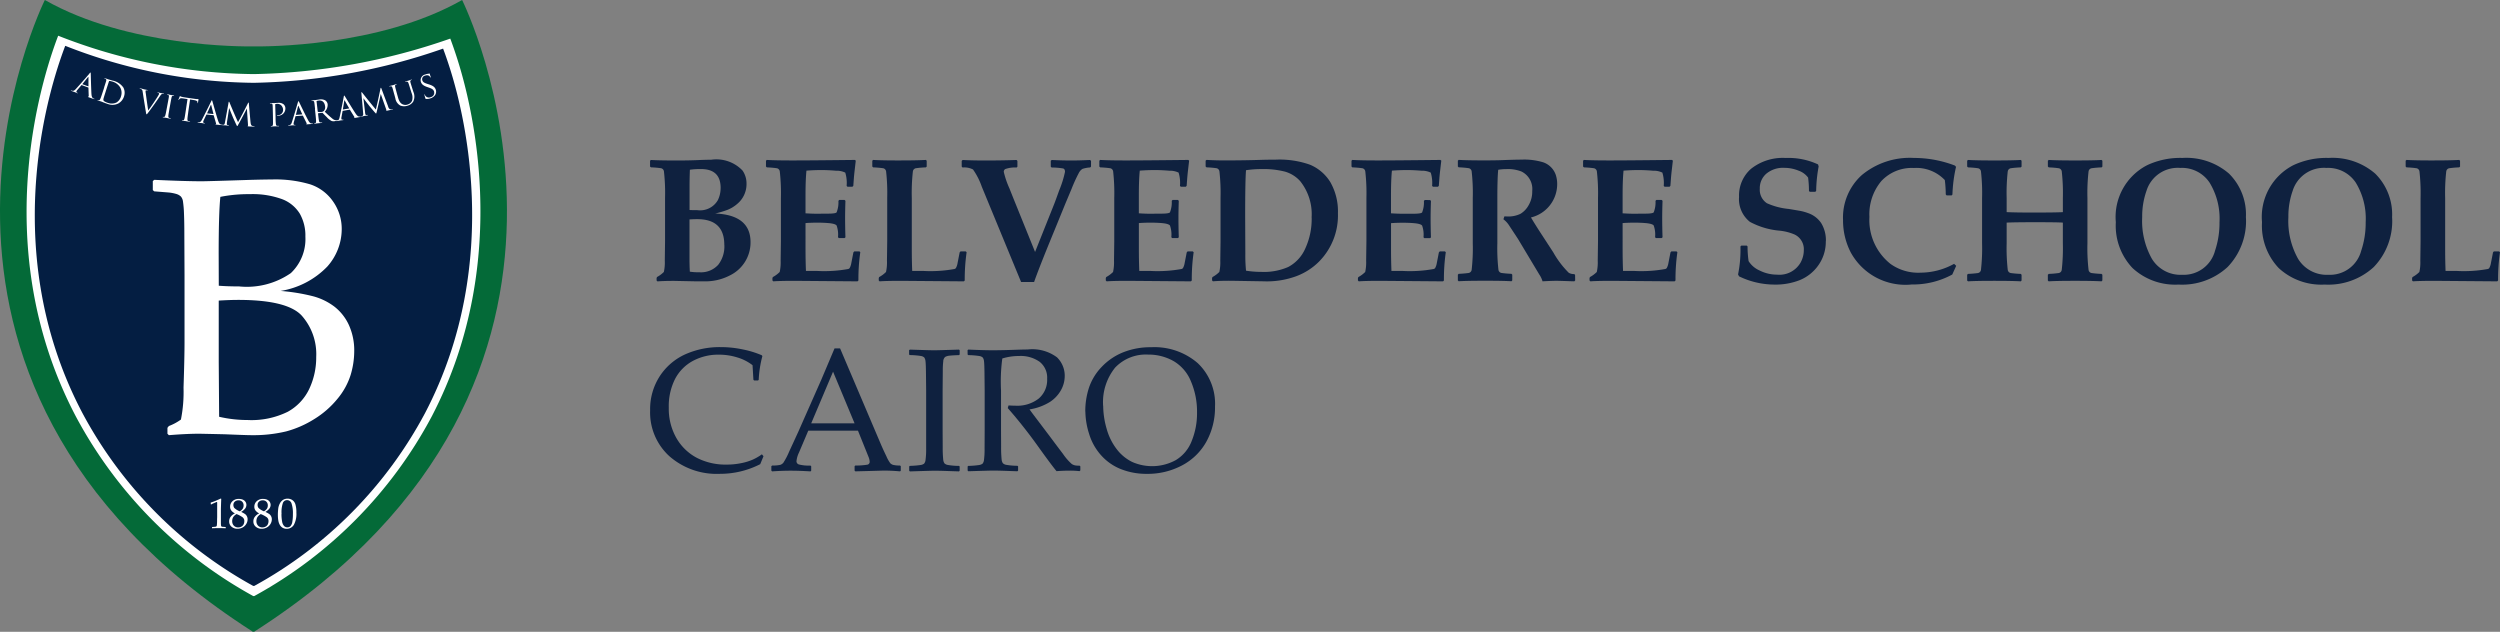 <svg id="Group_131" data-name="Group 131" xmlns="http://www.w3.org/2000/svg" width="148" height="37.403" viewBox="0 0 148 37.403">
  <rect x="0" y="0" width="148" height="37.403" fill="#808080" stroke="none"/>
  <g id="Group_130" data-name="Group 130">
    <path id="Path_107" data-name="Path 107" d="M76.46,0C71.545,2.8,64.718,2.755,64.129,2.747h-.041C63.5,2.755,56.673,2.8,51.758,0c0,0-11.171,22.376,12.314,37.4h.074C87.631,22.376,76.46,0,76.46,0" transform="translate(-49.103)" fill="#046a38"/>
    <path id="Path_108" data-name="Path 108" d="M78,5.3A37.168,37.168,0,0,1,66.4,7.4v0h-.066v0A32.278,32.278,0,0,1,54.79,5.128c-.639,1.677-4.428,12.131,1.051,22.549A26.2,26.2,0,0,0,66.336,38.3H66.4A26.069,26.069,0,0,0,76.9,27.677c4.93-9.446,2.2-19.023,1.525-21.151-.162-.511-.312-.931-.422-1.226" transform="translate(-51.346 -3.014)" fill="#fff"/>
    <path id="Path_109" data-name="Path 109" d="M78.271,6.745A35.818,35.818,0,0,1,67.093,8.77v0h-.064v0A31.121,31.121,0,0,1,55.9,6.58c-.615,1.616-4.267,11.691,1.013,21.732A25.25,25.25,0,0,0,67.027,38.554h.064A25.127,25.127,0,0,0,77.206,28.312c4.751-9.1,2.119-18.335,1.47-20.385-.156-.492-.3-.9-.407-1.181" transform="translate(-52.038 -3.868)" fill="#041e42"/>
    <path id="Path_110" data-name="Path 110" d="M71.132,26.474l-.085-.075v-.532l.085-.075q1.82.085,2.81.085.371,0,2.948-.085.83-.021,1.2-.021a7.261,7.261,0,0,1,2.278.289,2.661,2.661,0,0,1,1.352,1.016,2.815,2.815,0,0,1,.511,1.655,3.341,3.341,0,0,1-.851,2.192,4.935,4.935,0,0,1-2.767,1.447,11.439,11.439,0,0,1,1.9.309A3.64,3.64,0,0,1,81.8,33.3a2.919,2.919,0,0,1,.857,1.091,3.634,3.634,0,0,1,.314,1.554,4.886,4.886,0,0,1-.213,1.4,4.155,4.155,0,0,1-.783,1.416,5.431,5.431,0,0,1-1.378,1.2,6.088,6.088,0,0,1-1.655.724,8.391,8.391,0,0,1-2.1.223q-.255,0-1.533-.053-1.415-.032-1.532-.032-.724,0-1.778.085l-.085-.085v-.351l.085-.106a3.029,3.029,0,0,0,.713-.383,8.346,8.346,0,0,0,.154-1.884q.059-1.777.059-2.714V31.487l-.011-2.416q0-.788-.021-1.282a6.257,6.257,0,0,0-.059-.708.564.564,0,0,0-.124-.3.683.683,0,0,0-.239-.143,2.414,2.414,0,0,0-.527-.1Zm3.821,5.587q.532.041,1.2.041a4.573,4.573,0,0,0,3.065-.788,2.778,2.778,0,0,0,.862-2.16,2.626,2.626,0,0,0-.33-1.357,2.1,2.1,0,0,0-1.038-.857,5.071,5.071,0,0,0-1.921-.3,8.522,8.522,0,0,0-1.745.16q-.1.958-.1,3.342Zm.021,7.758a7.376,7.376,0,0,0,1.681.192,4.85,4.85,0,0,0,2.384-.49,3.01,3.01,0,0,0,1.272-1.357,4.365,4.365,0,0,0,.41-1.889,3.432,3.432,0,0,0-.866-2.453Q78.99,32.9,76.1,32.9q-.479,0-1.15.041v3.628Z" transform="translate(-62.001 -15.146)" fill="#fff"/>
    <path id="Path_111" data-name="Path 111" d="M79.389,71.948l-.022-.007-.012-.1.012-.012a3.106,3.106,0,0,0,.312-.115c.126-.053.216-.093.27-.121l.032.012q-.02.54-.02.649v.458q0,.169,0,.317a1.254,1.254,0,0,0,.011.176.083.083,0,0,0,.025.041.1.1,0,0,0,.05.019c.021,0,.085.007.191.013l.009.01v.055l-.009.01q-.27-.01-.381-.01c-.055,0-.192,0-.412.01l-.009-.01v-.055l.01-.01q.185-.014.211-.02a.079.079,0,0,0,.041-.022.126.126,0,0,0,.023-.059,2.3,2.3,0,0,0,.014-.255c0-.142.005-.214.005-.217v-.875c0-.021-.009-.031-.022-.031l-.014,0-.054.022-.124.054c-.051.022-.1.046-.144.07" transform="translate(-66.884 -42.079)" fill="#fff"/>
    <path id="Path_112" data-name="Path 112" d="M82.348,72.5a.614.614,0,0,1-.208-.165.37.37,0,0,1-.071-.229.435.435,0,0,1,.14-.324.52.52,0,0,1,.38-.135.606.606,0,0,1,.226.041.347.347,0,0,1,.161.127.332.332,0,0,1,.057.188.366.366,0,0,1-.067.206.745.745,0,0,1-.235.2v.011a1.685,1.685,0,0,1,.214.117.37.37,0,0,1,.114.13.392.392,0,0,1,.045.189.524.524,0,0,1-.085.282.553.553,0,0,1-.223.206.622.622,0,0,1-.286.07.527.527,0,0,1-.357-.121.4.4,0,0,1-.141-.322.427.427,0,0,1,.1-.281.66.66,0,0,1,.239-.183Zm.1.045a.55.55,0,0,0-.2.186.449.449,0,0,0-.056.225.379.379,0,0,0,.1.277.342.342,0,0,0,.254.1.379.379,0,0,0,.193-.049.312.312,0,0,0,.129-.135.412.412,0,0,0,.041-.187.275.275,0,0,0-.1-.227,1.661,1.661,0,0,0-.356-.19m.188-.163a.509.509,0,0,0,.179-.165.354.354,0,0,0,.047-.179.306.306,0,0,0-.082-.225.293.293,0,0,0-.218-.082.322.322,0,0,0-.217.073.255.255,0,0,0-.087.206.279.279,0,0,0,.056.173,1.035,1.035,0,0,0,.322.2" transform="translate(-68.446 -42.111)" fill="#fff"/>
    <path id="Path_113" data-name="Path 113" d="M85.826,72.5a.614.614,0,0,1-.208-.165.37.37,0,0,1-.071-.229.435.435,0,0,1,.14-.324.52.52,0,0,1,.38-.135.606.606,0,0,1,.226.041.347.347,0,0,1,.161.127.332.332,0,0,1,.057.188.366.366,0,0,1-.067.206.744.744,0,0,1-.235.2v.011a1.685,1.685,0,0,1,.214.117.37.37,0,0,1,.114.13.392.392,0,0,1,.045.189.524.524,0,0,1-.085.282.553.553,0,0,1-.223.206.622.622,0,0,1-.286.07.527.527,0,0,1-.357-.121.4.4,0,0,1-.141-.322.426.426,0,0,1,.1-.281.659.659,0,0,1,.239-.183Zm.1.045a.55.55,0,0,0-.2.186.449.449,0,0,0-.056.225.379.379,0,0,0,.1.277.342.342,0,0,0,.254.1.379.379,0,0,0,.192-.049.312.312,0,0,0,.129-.135.412.412,0,0,0,.041-.187.275.275,0,0,0-.1-.227,1.661,1.661,0,0,0-.356-.19m.188-.163a.509.509,0,0,0,.179-.165.354.354,0,0,0,.047-.179.306.306,0,0,0-.082-.225.293.293,0,0,0-.218-.082.322.322,0,0,0-.217.073.255.255,0,0,0-.087.206.279.279,0,0,0,.056.173,1.035,1.035,0,0,0,.322.2" transform="translate(-70.49 -42.111)" fill="#fff"/>
    <path id="Path_114" data-name="Path 114" d="M89,72.606a3.169,3.169,0,0,1,.022-.4.866.866,0,0,1,.1-.313.538.538,0,0,1,.19-.206.5.5,0,0,1,.26-.068.5.5,0,0,1,.289.085.474.474,0,0,1,.18.261,1.684,1.684,0,0,1,.055.48,1.364,1.364,0,0,1-.151.727.5.5,0,0,1-.656.175.461.461,0,0,1-.169-.168.747.747,0,0,1-.092-.259,1.836,1.836,0,0,1-.027-.319m.212-.071a2.426,2.426,0,0,0,.035.427.531.531,0,0,0,.117.277.263.263,0,0,0,.2.082.243.243,0,0,0,.183-.075.5.5,0,0,0,.108-.258,2.531,2.531,0,0,0,.034-.453,1.817,1.817,0,0,0-.08-.624.275.275,0,0,0-.265-.2.262.262,0,0,0-.244.157,1.69,1.69,0,0,0-.082.666" transform="translate(-72.55 -42.098)" fill="#fff"/>
    <path id="Path_115" data-name="Path 115" d="M60.379,10.475c.041-.049.052-.057.063-.053s.014.015.016.076.021.888.041,1.191c.012.177.055.223.09.247a.279.279,0,0,0,.07.036c.011,0,.018.008.015.016s-.021.008-.041,0-.162-.055-.289-.1c-.035-.014-.054-.021-.051-.032s.009-.008.017-.007.029-.011.028-.041c-.007-.162-.012-.324-.017-.486a.017.017,0,0,0-.012-.016q-.193-.069-.385-.141a.02.02,0,0,0-.023.007l-.223.263a.376.376,0,0,0-.07.106c-.013.034.019.064.05.076l.018.007c.013,0,.017.01.014.017s-.016.01-.033,0c-.044-.016-.12-.052-.14-.059s-.122-.041-.206-.074c-.024-.009-.033-.017-.029-.027s.011-.007.021,0l.054.017c.088.022.149-.029.215-.1q.412-.453.806-.916m-.068.757c.009,0,.011,0,.012-.009V10.7c0-.029-.008-.032-.026-.009q-.165.206-.33.407c-.007.007,0,.012,0,.014q.171.064.342.124" transform="translate(-55.085 -6.126)" fill="#fff"/>
    <path id="Path_116" data-name="Path 116" d="M63.5,11.752c.089-.272.105-.321.12-.378s.011-.093-.041-.124a.364.364,0,0,0-.058-.025c-.007,0-.013-.008-.011-.015s.013-.011.033,0c.079.026.188.068.2.071s.134.037.24.07a1.021,1.021,0,0,1,.653.414.656.656,0,0,1,.048.5.725.725,0,0,1-.34.442.769.769,0,0,1-.622.035c-.08-.025-.176-.061-.254-.091l-.15-.06-.075-.022-.108-.032c-.02-.007-.028-.013-.025-.024s.007-.01.018-.006a.271.271,0,0,0,.058.012c.041,0,.061-.031.085-.079.033-.07.078-.206.133-.376.034-.1.067-.206.1-.307m.09.237c-.06.185-.11.347-.118.38a.385.385,0,0,0-.023.14c.013.041.073.1.291.169a.656.656,0,0,0,.489-.033.619.619,0,0,0,.269-.379.655.655,0,0,0-.044-.495.792.792,0,0,0-.522-.376.485.485,0,0,0-.119-.023.033.033,0,0,0-.033.028c-.021.059-.078.237-.122.371-.023.072-.046.145-.07.216" transform="translate(-57.334 -6.584)" fill="#fff"/>
    <path id="Path_117" data-name="Path 117" d="M69.672,13.989c.165-.215.545-.789.611-.911a.29.29,0,0,0,.031-.065.045.045,0,0,0-.015-.046.225.225,0,0,0-.067-.022c-.011,0-.019-.006-.017-.015s.014-.012.041-.006c.072.015.154.038.176.041s.089.012.142.023c.02,0,.03.01.028.019s-.009.011-.024.008a.171.171,0,0,0-.091,0c-.027.012-.06.037-.135.149-.03.046-.165.243-.308.444-.169.238-.3.412-.359.491-.077.1-.091.124-.11.119s-.026-.033-.041-.127q-.1-.6-.192-1.2c-.015-.11-.037-.136-.1-.169a.291.291,0,0,0-.066-.024c-.011,0-.013-.009-.011-.016s.021-.008.05,0c.086.021.187.052.208.057s.1.019.168.035c.033.007.048.015.046.024s-.008.011-.021.008a.226.226,0,0,0-.07-.007.037.037,0,0,0-.032.031.7.7,0,0,0,.014.16q.065.5.141,1" transform="translate(-60.896 -7.452)" fill="#fff"/>
    <path id="Path_118" data-name="Path 118" d="M72.869,14.436c-.032.174-.058.317-.062.394,0,.054,0,.095.056.113.026.008.067.019.082.023s.014.007.013.013-.012.013-.033.009c-.1-.018-.223-.045-.232-.047s-.13-.019-.187-.03c-.021,0-.03-.009-.028-.02s.006-.01.017-.008a.306.306,0,0,0,.058,0c.041,0,.056-.038.074-.089.024-.074.051-.217.082-.39.02-.106.041-.212.06-.318.053-.282.063-.332.07-.391s0-.1-.041-.112a.214.214,0,0,0-.055-.018.012.012,0,0,1-.012-.014c0-.007.012-.013.032-.009.06.012.173.038.182.041s.124.017.178.027c.02,0,.028.008.026.019s-.009.009-.017.008l-.046,0c-.051,0-.071.028-.086.091s-.024.108-.075.39l-.058.318" transform="translate(-62.842 -7.962)" fill="#fff"/>
    <path id="Path_119" data-name="Path 119" d="M75.31,14.768c-.025.174-.046.318-.047.4,0,.054,0,.1.06.11.028.008.056.014.085.019.011,0,.014.007.014.013s-.012.013-.033.01c-.105-.014-.224-.037-.234-.039s-.131-.014-.188-.022c-.021,0-.03-.008-.028-.019s.005-.01.017-.009a.274.274,0,0,0,.058,0c.041,0,.055-.041.07-.092.021-.075.041-.218.068-.393l.115-.768L75,13.938c-.113-.016-.159-.011-.2.028a.349.349,0,0,0-.041.051c-.008.014-.014.016-.021.015s-.008-.007-.007-.018.066-.168.071-.182.017-.033.024-.031a.347.347,0,0,0,.077.035c.052.014.12.028.142.032q.341.053.683.1a.73.73,0,0,0,.131.008c.028,0,.045,0,.052,0s.008.012.006.023c-.007.055-.028.18-.031.2s-.008.023-.016.022-.012-.007-.011-.033v-.021c0-.055-.038-.1-.212-.129L75.419,14q-.056.385-.111.769" transform="translate(-64.167 -8.112)" fill="#fff"/>
    <path id="Path_120" data-name="Path 120" d="M78.271,14.47c.028-.058.036-.068.047-.067s.017.011.034.07.239.855.335,1.142c.055.169.108.2.148.216a.281.281,0,0,0,.076.017c.012,0,.019,0,.019.012s-.019.013-.041.012-.169-.013-.3-.028c-.036,0-.058-.007-.056-.018s.007-.011.014-.012.025-.018.016-.049q-.069-.232-.136-.465a.017.017,0,0,0-.016-.013c-.135-.012-.27-.026-.4-.041a.02.02,0,0,0-.02.012l-.149.311a.371.371,0,0,0-.041.12c0,.036.034.057.067.061h.019c.014,0,.019.005.018.013s-.013.014-.031.012c-.046,0-.128-.02-.149-.022s-.127-.009-.217-.02c-.025,0-.036-.008-.034-.019s.009-.01.018-.009l.056,0c.089,0,.136-.066.181-.153q.281-.542.547-1.089m.122.75c.009,0,.01,0,.009-.012q-.066-.255-.129-.511c-.007-.028-.016-.029-.028,0q-.106.239-.215.477c0,.009,0,.013,0,.013l.359.036" transform="translate(-65.774 -8.466)" fill="#fff"/>
    <path id="Path_121" data-name="Path 121" d="M82.69,15.839c.006.066.017.169.1.2a.432.432,0,0,0,.124.018c.009,0,.015,0,.015.009s-.017.016-.041.016c-.041,0-.25-.005-.322-.013-.044,0-.054-.011-.053-.02s0-.011.014-.012.012-.033.009-.066q-.034-.477-.065-.955h-.006q-.241.472-.5.939c-.044.079-.05.1-.068.094s-.022-.019-.056-.087c-.046-.092-.193-.418-.2-.437s-.2-.486-.216-.536H81.42q-.064.423-.131.845c0,.029-.006.062-.008.094a.059.059,0,0,0,.046.06A.359.359,0,0,0,81.4,16c.008,0,.015,0,.015.01s-.012.016-.035.014c-.071,0-.165-.016-.178-.017s-.11,0-.162-.006c-.019,0-.033-.006-.032-.019s.01-.008.02-.007a.274.274,0,0,0,.058,0c.064-.007.075-.078.087-.147q.111-.593.216-1.186c0-.02.011-.033.022-.032s.018.009.026.029q.244.594.51,1.184.307-.564.592-1.134c.007-.016.015-.029.028-.028s.018.015.021.05q.048.566.1,1.132" transform="translate(-67.855 -8.587)" fill="#fff"/>
    <path id="Path_122" data-name="Path 122" d="M88.037,15.3c-.007-.286-.008-.338-.013-.4s-.021-.092-.082-.1a.353.353,0,0,0-.063,0c-.007,0-.015,0-.015-.011s.009-.015.029-.015H88.1c.041,0,.147-.01.232-.013a.46.46,0,0,1,.347.09.318.318,0,0,1,.1.214.427.427,0,0,1-.4.456H88.3c-.009,0-.021,0-.021-.012s.011-.017.051-.018a.307.307,0,0,0,.313-.3v-.011a.388.388,0,0,0-.116-.278.322.322,0,0,0-.256-.082.215.215,0,0,0-.079.014c-.011,0-.014.017-.014.035q.011.377.021.755c0,.176.009.321.021.4.007.053.02.093.078.1.027,0,.069,0,.087,0s.015.005.016.011-.009.015-.03.016c-.106,0-.228,0-.237,0s-.127.009-.185.01c-.021,0-.031,0-.031-.014s0-.011.015-.011a.338.338,0,0,0,.057-.009c.038-.008.047-.049.054-.1.007-.077,0-.222,0-.4l-.007-.323" transform="translate(-71.885 -8.671)" fill="#fff"/>
    <path id="Path_123" data-name="Path 123" d="M91.062,14.609c.017-.062.024-.073.035-.074s.019.007.045.063.386.8.53,1.066c.082.156.142.18.183.187a.26.26,0,0,0,.078,0c.012,0,.019,0,.021.009s-.016.016-.037.019-.169.017-.3.025c-.037,0-.058,0-.059-.008s0-.012.012-.014.021-.022.007-.05q-.109-.217-.216-.435a.017.017,0,0,0-.018-.009l-.406.031a.02.02,0,0,0-.018.016c-.031.11-.062.221-.093.332a.382.382,0,0,0-.019.124c0,.037.044.051.076.049H90.9c.013,0,.019,0,.02.009s-.011.016-.028.016c-.046,0-.129,0-.15,0s-.127.013-.217.018c-.025,0-.037,0-.038-.013s.007-.012.017-.012l.056-.007c.088-.016.124-.088.151-.182q.183-.583.35-1.167m.251.717c.009,0,.009-.006.007-.014-.073-.16-.145-.32-.216-.48-.012-.027-.021-.026-.028,0q-.063.254-.129.507c0,.009,0,.013.007.012l.36-.027" transform="translate(-73.428 -8.544)" fill="#fff"/>
    <path id="Path_124" data-name="Path 124" d="M94.045,14.853c-.031-.285-.036-.336-.046-.395s-.028-.089-.09-.1a.4.4,0,0,0-.063,0c-.007,0-.015,0-.016-.009s.007-.016.028-.018c.082-.009.2-.016.208-.017l.216-.031a.583.583,0,0,1,.346.039.324.324,0,0,1,.16.231.558.558,0,0,1-.171.45q.216.217.453.412a.4.4,0,0,0,.252.1.517.517,0,0,0,.075-.006c.009,0,.018,0,.019.009s-.009.016-.044.021l-.136.02a.394.394,0,0,1-.21-.005.925.925,0,0,1-.293-.233c-.093-.089-.2-.2-.24-.244a.032.032,0,0,0-.026-.008l-.232.024c-.009,0-.012.007-.011.016s0,.029,0,.041c.02.175.036.319.054.4.012.052.028.091.086.092a.773.773,0,0,0,.087,0c.012,0,.016,0,.016.009s-.008.016-.029.018c-.106.013-.227.021-.237.022s-.124.019-.18.026c-.021,0-.031,0-.032-.012s0-.011.014-.012a.262.262,0,0,0,.056-.014c.038-.011.041-.052.045-.106,0-.078-.014-.222-.033-.4l-.035-.322m.167.142a.022.022,0,0,0,.016.02.523.523,0,0,0,.2.007.25.25,0,0,0,.136-.052.33.33,0,0,0,.079-.3c-.03-.228-.169-.348-.365-.325a.55.55,0,0,0-.124.026.021.021,0,0,0-.012.023q.034.3.068.6" transform="translate(-75.392 -8.391)" fill="#fff"/>
    <path id="Path_125" data-name="Path 125" d="M97.828,13.8c.012-.063.017-.076.028-.077s.02.006.052.058.459.76.629,1.012c.1.148.159.165.2.169a.263.263,0,0,0,.078,0c.012,0,.019,0,.021.007s-.014.018-.035.022-.168.033-.3.053c-.037,0-.058.009-.06,0s0-.012.011-.015.019-.024,0-.051q-.129-.206-.256-.412a.016.016,0,0,0-.019-.008l-.4.069a.019.019,0,0,0-.016.017c-.021.113-.041.226-.063.34a.369.369,0,0,0-.007.126c.006.036.048.046.082.041l.019,0c.013,0,.019,0,.021.008s-.009.016-.026.019c-.046.007-.129.015-.15.018s-.124.025-.216.038c-.025,0-.037,0-.039-.009s.006-.012.016-.013.041-.008.055-.012c.086-.024.114-.1.134-.2q.13-.6.242-1.2m.317.69c.009,0,.008-.007.005-.014q-.132-.228-.261-.458c-.014-.026-.023-.024-.028,0l-.082.517c0,.009,0,.012.008.012l.358-.061" transform="translate(-77.48 -8.065)" fill="#fff"/>
    <path id="Path_126" data-name="Path 126" d="M102.554,13.717c.023.062.062.159.15.162a.451.451,0,0,0,.127-.016c.009,0,.016,0,.017,0s-.013.021-.035.026c-.041.011-.247.062-.317.074-.045.007-.055,0-.057,0s0-.012.01-.016,0-.035-.009-.066q-.16-.451-.317-.9h-.005q-.11.519-.235,1.038c-.022.088-.024.106-.041.109s-.027-.013-.077-.069c-.069-.076-.3-.351-.312-.367s-.324-.415-.353-.46h-.007q.05.425.1.85c0,.029.011.061.017.092a.059.059,0,0,0,.061.045.369.369,0,0,0,.074-.006c.008,0,.016,0,.017.006s-.008.019-.031.023c-.071.015-.163.028-.178.031s-.108.028-.159.038c-.019,0-.033,0-.036-.01s.008-.011.017-.013a.293.293,0,0,0,.056-.017c.061-.023.052-.095.046-.165q-.049-.6-.106-1.2c0-.02,0-.034.014-.036s.019,0,.033.021q.4.508.812,1.005.149-.626.275-1.252c0-.018.007-.032.02-.035s.021.01.033.041q.2.533.4,1.064" transform="translate(-79.579 -7.41)" fill="#fff"/>
    <path id="Path_127" data-name="Path 127" d="M105.292,12.281c-.075-.277-.089-.326-.108-.382s-.041-.082-.1-.08a.4.4,0,0,0-.063.011c-.007,0-.015,0-.017-.007s0-.017.025-.022c.082-.022.192-.047.206-.052s.124-.041.176-.055c.02-.005.03,0,.033.006s0,.012-.012.014a.332.332,0,0,0-.043.018c-.047.021-.052.056-.038.12s.026.107.1.383l.069.247c.071.255.161.348.262.4a.394.394,0,0,0,.311.015.415.415,0,0,0,.255-.215.681.681,0,0,0-.025-.463L106.254,12c-.085-.274-.1-.323-.121-.378s-.045-.082-.108-.076a.361.361,0,0,0-.063.013c-.007,0-.015,0-.017-.006s0-.017.024-.023c.082-.025.18-.05.191-.054s.095-.035.148-.052c.019-.007.029-.006.033,0s0,.013-.011.015a.312.312,0,0,0-.041.019c-.045.026-.05.059-.035.121s.029.106.115.38c.019.063.041.124.059.188a.684.684,0,0,1-.007.577.588.588,0,0,1-.347.247.612.612,0,0,1-.422-.014.582.582,0,0,1-.289-.42l-.07-.259" transform="translate(-81.957 -6.711)" fill="#fff"/>
    <path id="Path_128" data-name="Path 128" d="M109.822,12.069c-.03,0-.034-.01-.05-.057-.029-.087-.045-.159-.052-.188s0-.03.005-.033.015,0,.019.015a.339.339,0,0,0,.027.063.263.263,0,0,0,.334.082.253.253,0,0,0,.188-.305.153.153,0,0,0,0-.019c-.041-.12-.12-.169-.319-.238l-.1-.035c-.244-.085-.323-.179-.363-.3a.345.345,0,0,1,.227-.431l.035-.009a.763.763,0,0,1,.171-.041.292.292,0,0,0,.065-.014c.014,0,.019,0,.022.006s.016.068.059.186c.01.028.011.041,0,.044s-.016,0-.022-.017A.314.314,0,0,0,110,10.7c-.017-.015-.091-.07-.254-.013a.213.213,0,0,0-.155.258l.006.019c.034.1.1.146.32.216l.064.02c.27.086.36.174.41.312a.371.371,0,0,1-.054.343.534.534,0,0,1-.255.171.623.623,0,0,1-.265.038" transform="translate(-84.594 -6.206)" fill="#fff"/>
  </g>
  <path id="Path_129" data-name="Path 129" d="M5.949,107.576a2.171,2.171,0,0,1-1.232,1.972,3.148,3.148,0,0,1-1.567.345c-.2,0-.37,0-.5,0l-1.212-.025q-.65,0-1,.03l-.051-.051V109.7l.025-.061a1.75,1.75,0,0,0,.405-.3,2.6,2.6,0,0,0,.056-.674l.015-1.136v-2.572a11.3,11.3,0,0,0-.066-1.573.222.222,0,0,0-.172-.187,5.656,5.656,0,0,0-.594-.051L0,103.1v-.345l.051-.046q.452.031,1.552.031.7,0,1.263-.025.446-.02.756-.02a2.135,2.135,0,0,1,1.856.644,1.346,1.346,0,0,1,.233.781,1.52,1.52,0,0,1-.562,1.2,1.971,1.971,0,0,1-.558.339,5.7,5.7,0,0,1-.731.219q2.09.092,2.089,1.7m-1.77-3.211q0-1.121-1.167-1.12a4.432,4.432,0,0,0-.654.04q-.02.533-.02.984v1.4c.078.006.233.01.466.01a1.21,1.21,0,0,0,1.207-.588,1.628,1.628,0,0,0,.167-.726m.218,3.368q0-1.522-1.6-1.522-.2,0-.461.016v2.348c0,.254.007.5.02.745a3.59,3.59,0,0,0,.583.036,1.372,1.372,0,0,0,1.1-.447,1.766,1.766,0,0,0,.36-1.177" transform="translate(38.483 -93.239)" fill="#0f213f"/>
  <path id="Path_130" data-name="Path 130" d="M16.383,108.178a11.323,11.323,0,0,0-.111,1.674l-.051.051-3.688-.03q-.923,0-1.3.03l-.051-.051v-.142l.025-.061a1.778,1.778,0,0,0,.405-.3,2.689,2.689,0,0,0,.056-.675l.016-1.136v-2.572a11.357,11.357,0,0,0-.067-1.572.22.22,0,0,0-.172-.187,5.447,5.447,0,0,0-.594-.051l-.051-.05v-.345l.051-.046q.512.031,1.582.03.954,0,3.627-.03l.056.041-.065.563c-.021.179-.036.331-.046.456l-.035.472-.051.055h-.294l-.05-.05a2.078,2.078,0,0,0-.081-.786,1.168,1.168,0,0,0-.546-.112c-.326-.027-.613-.04-.859-.04q-.441,0-.893.035-.055.533-.055,1.476v1.05c.268.017.484.025.649.025l.664-.005q.467,0,.527-.076a1.6,1.6,0,0,0,.107-.684l.051-.051h.314l.051.051q-.02.568-.02,1.04,0,.512.02,1.12l-.051.046h-.339l-.051-.05a1.613,1.613,0,0,0-.081-.693q-.081-.11-.492-.145c-.207-.017-.426-.025-.659-.025s-.477.009-.69.025V108q0,.664.025,1.288h.69a7.869,7.869,0,0,0,1.816-.117.165.165,0,0,0,.081-.055.914.914,0,0,0,.1-.3l.122-.629.051-.056h.309Z" transform="translate(34.546 -93.247)" fill="#0f213f"/>
  <path id="Path_131" data-name="Path 131" d="M26.289,108.178a11.318,11.318,0,0,0-.112,1.674l-.051.051-3.688-.03q-.923,0-1.3.03l-.051-.051v-.142l.025-.061a1.778,1.778,0,0,0,.405-.3,2.643,2.643,0,0,0,.056-.675l.015-1.136v-2.572a11.394,11.394,0,0,0-.066-1.572.221.221,0,0,0-.172-.187,5.467,5.467,0,0,0-.594-.051l-.051-.05v-.345l.051-.046q.522.031,1.531.03,1.045,0,1.587-.03l.051.046v.349l-.051.046a5.426,5.426,0,0,0-.593.051.22.22,0,0,0-.173.187,11.431,11.431,0,0,0-.065,1.572V108c0,.443.008.872.025,1.288h.689a7.865,7.865,0,0,0,1.816-.117.162.162,0,0,0,.081-.055.9.9,0,0,0,.1-.3l.123-.629.05-.056h.309Z" transform="translate(30.935 -93.247)" fill="#0f213f"/>
  <path id="Path_132" data-name="Path 132" d="M36.687,103.111l-.051.05a1.719,1.719,0,0,0-.454.084.6.6,0,0,0-.211.231,9.086,9.086,0,0,0-.436.954l-.36.857L34.5,106.94q-.878,2.13-1.182,3h-.771l-2.328-5.645a4.061,4.061,0,0,0-.517-1.014,1.1,1.1,0,0,0-.619-.117l-.051-.055v-.335l.056-.056q.533.03,1.344.03,1.015,0,1.847-.03l.051.056v.34l-.046.05a1.722,1.722,0,0,0-.674.092.181.181,0,0,0-.086.172,5.2,5.2,0,0,0,.33.964l.239.6,1.282,3.17,1.127-2.825q.066-.162.3-.817a6.063,6.063,0,0,0,.345-1.1c0-.111-.037-.179-.112-.2a4,4,0,0,0-.679-.056l-.051-.05v-.345l.056-.051q.573.03,1.192.03.441,0,1.08-.03l.056.056Z" transform="translate(27.901 -93.247)" fill="#0f213f"/>
  <path id="Path_133" data-name="Path 133" d="M47.44,108.178a11.316,11.316,0,0,0-.112,1.674l-.051.051-3.688-.03q-.923,0-1.3.03l-.051-.051v-.142l.025-.061a1.778,1.778,0,0,0,.405-.3,2.69,2.69,0,0,0,.056-.675l.015-1.136v-2.572a11.4,11.4,0,0,0-.066-1.572.221.221,0,0,0-.172-.187,5.467,5.467,0,0,0-.594-.051l-.051-.05v-.345l.051-.046q.512.031,1.582.03.953,0,3.627-.03l.056.041-.066.563q-.03.269-.046.456l-.035.472-.051.055H46.68l-.051-.05a2.064,2.064,0,0,0-.081-.786,1.167,1.167,0,0,0-.545-.112c-.326-.027-.613-.04-.86-.04q-.441,0-.893.035-.055.533-.055,1.476v1.05q.4.026.649.025l.665-.005q.466,0,.527-.076a1.609,1.609,0,0,0,.106-.684l.051-.051h.315l.051.051q-.02.568-.02,1.04,0,.512.02,1.12l-.051.046h-.34l-.05-.05a1.613,1.613,0,0,0-.081-.693c-.054-.073-.219-.121-.492-.145-.207-.017-.426-.025-.66-.025s-.477.009-.689.025V108c0,.443.008.872.025,1.288h.689a7.865,7.865,0,0,0,1.816-.117.162.162,0,0,0,.081-.055.9.9,0,0,0,.1-.3l.123-.629.05-.056h.309Z" transform="translate(23.225 -93.247)" fill="#0f213f"/>
  <path id="Path_134" data-name="Path 134" d="M59.592,105.876a3.883,3.883,0,0,1-1.121,2.851,3.761,3.761,0,0,1-1.329.857,5.034,5.034,0,0,1-1.953.309l-1.79-.03q-.731-.01-1.207.03l-.051-.051V109.7l.025-.061a1.75,1.75,0,0,0,.405-.3,2.635,2.635,0,0,0,.056-.674l.015-1.136v-2.572a11.406,11.406,0,0,0-.066-1.573.222.222,0,0,0-.172-.187,5.657,5.657,0,0,0-.594-.051l-.051-.05v-.345l.051-.046q.538.031,1.024.031,1.182,0,2.131-.031.471-.015.948-.015a5.371,5.371,0,0,1,2.024.3,2.578,2.578,0,0,1,1.207,1.035,3.482,3.482,0,0,1,.447,1.852m-1.558.243a3.124,3.124,0,0,0-.679-2.16,1.915,1.915,0,0,0-.888-.558,5.136,5.136,0,0,0-1.415-.153,5.979,5.979,0,0,0-.9.066q-.051.568-.051,2.749l.01,2.216a8.863,8.863,0,0,0,.041.984,5.829,5.829,0,0,0,.913.071,3.581,3.581,0,0,0,1.592-.294,2.261,2.261,0,0,0,1-1.085,4.183,4.183,0,0,0,.381-1.836" transform="translate(19.614 -93.239)" fill="#0f213f"/>
  <path id="Path_135" data-name="Path 135" d="M70.93,108.178a11.324,11.324,0,0,0-.111,1.674l-.051.051-3.688-.03q-.923,0-1.3.03l-.051-.051v-.142l.025-.061a1.778,1.778,0,0,0,.405-.3,2.689,2.689,0,0,0,.056-.675l.016-1.136v-2.572a11.357,11.357,0,0,0-.067-1.572.22.22,0,0,0-.172-.187,5.447,5.447,0,0,0-.593-.051l-.051-.05v-.345l.051-.046q.512.031,1.582.03.954,0,3.627-.03l.056.041-.065.563c-.021.179-.036.331-.046.456l-.035.472-.051.055H70.17l-.05-.05a2.079,2.079,0,0,0-.081-.786,1.168,1.168,0,0,0-.546-.112c-.326-.027-.613-.04-.859-.04q-.441,0-.893.035-.055.533-.055,1.476v1.05c.268.017.484.025.649.025L69,105.9q.467,0,.527-.076a1.6,1.6,0,0,0,.107-.684l.051-.051H70l.051.051q-.02.568-.02,1.04,0,.512.02,1.12l-.051.046h-.339l-.051-.05a1.613,1.613,0,0,0-.081-.693q-.081-.11-.492-.145c-.207-.017-.426-.025-.659-.025s-.477.009-.69.025V108q0,.664.025,1.288h.69a7.869,7.869,0,0,0,1.815-.117.165.165,0,0,0,.081-.055.914.914,0,0,0,.1-.3l.122-.629.051-.056h.309Z" transform="translate(14.661 -93.247)" fill="#0f213f"/>
  <path id="Path_136" data-name="Path 136" d="M82.2,109.842l-.05.051-.193-.005c-.463-.017-.752-.025-.867-.025-.173,0-.446.01-.822.03a1.422,1.422,0,0,0-.193-.406l-1.258-2.1-.564-.857a1.413,1.413,0,0,0-.3-.309l.056-.172c.077,0,.135.005.173.005a1.624,1.624,0,0,0,.781-.158,1.338,1.338,0,0,0,.477-.5,1.585,1.585,0,0,0,.218-.847,1.153,1.153,0,0,0-.639-1.157,2.173,2.173,0,0,0-.888-.142,2.872,2.872,0,0,0-.487.04q-.051.5-.051,1.694v2.653a11.448,11.448,0,0,0,.065,1.573.222.222,0,0,0,.173.187,5.631,5.631,0,0,0,.594.051l.051.051v.339l-.046.051q-.506-.031-1.562-.03-1.09,0-1.562.03l-.051-.046V109.5l.051-.051a5.651,5.651,0,0,0,.594-.051.221.221,0,0,0,.172-.187,11.3,11.3,0,0,0,.066-1.573v-2.683a11.29,11.29,0,0,0-.066-1.572.222.222,0,0,0-.172-.187,5.459,5.459,0,0,0-.594-.051l-.051-.05v-.345l.051-.046q.5.031,1.562.03.62,0,1-.015.766-.03,1.147-.03a3.876,3.876,0,0,1,1.288.157,1.2,1.2,0,0,1,.74.721,1.7,1.7,0,0,1,.092.588,2.029,2.029,0,0,1-1.552,1.958q.253.425.537.862l.782,1.2a5.51,5.51,0,0,0,.918,1.212.589.589,0,0,0,.325.076l.05.051Z" transform="translate(11.05 -93.239)" fill="#0f213f"/>
  <path id="Path_137" data-name="Path 137" d="M92.505,108.178a11.324,11.324,0,0,0-.111,1.674l-.051.051-3.688-.03q-.923,0-1.3.03l-.051-.051v-.142l.025-.061a1.778,1.778,0,0,0,.405-.3,2.69,2.69,0,0,0,.056-.675l.016-1.136v-2.572a11.358,11.358,0,0,0-.067-1.572.22.22,0,0,0-.172-.187,5.448,5.448,0,0,0-.594-.051l-.051-.05v-.345l.051-.046q.512.031,1.582.03.954,0,3.627-.03l.056.041-.065.563c-.021.179-.036.331-.046.456l-.035.472-.051.055h-.294l-.05-.05a2.078,2.078,0,0,0-.081-.786,1.168,1.168,0,0,0-.546-.112c-.326-.027-.613-.04-.859-.04q-.441,0-.893.035-.055.533-.055,1.476v1.05c.268.017.484.025.649.025l.664-.005q.467,0,.527-.076a1.6,1.6,0,0,0,.107-.684l.051-.051h.314l.051.051q-.02.568-.02,1.04,0,.512.02,1.12l-.051.046h-.339l-.051-.05a1.613,1.613,0,0,0-.081-.693q-.081-.11-.492-.145c-.207-.017-.426-.025-.659-.025s-.477.009-.69.025V108q0,.664.025,1.288h.69a7.869,7.869,0,0,0,1.816-.117.165.165,0,0,0,.081-.055.914.914,0,0,0,.1-.3l.122-.629.051-.056h.309Z" transform="translate(6.796 -93.247)" fill="#0f213f"/>
  <path id="Path_138" data-name="Path 138" d="M106.554,107.461a2.4,2.4,0,0,1-.477,1.475,2.486,2.486,0,0,1-1.09.838,3.9,3.9,0,0,1-1.476.254,4.821,4.821,0,0,1-2.09-.487l-.061-.111a7.381,7.381,0,0,0,.142-1.659l.051-.05h.325l.045.05v.117a6.075,6.075,0,0,0,.061.751,1.458,1.458,0,0,0,.655.557,2.278,2.278,0,0,0,1.024.244,1.447,1.447,0,0,0,1.39-.7,1.528,1.528,0,0,0,.2-.746.964.964,0,0,0-.542-.928,3.057,3.057,0,0,0-.868-.227,4.537,4.537,0,0,1-1.78-.523,1.715,1.715,0,0,1-.644-1.476,2.1,2.1,0,0,1,.7-1.658,3.019,3.019,0,0,1,2.059-.649,4.156,4.156,0,0,1,1.917.381l.036.121a8.739,8.739,0,0,0-.147,1.451l-.056.051h-.32l-.05-.051a6.308,6.308,0,0,0-.051-.791,1.193,1.193,0,0,0-.548-.405,2.241,2.241,0,0,0-.867-.173,1.538,1.538,0,0,0-1.075.36,1.136,1.136,0,0,0-.37.877.949.949,0,0,0,.421.858,4.085,4.085,0,0,0,1.294.339c.071.011.269.044.594.1a2.908,2.908,0,0,1,.553.147,1.532,1.532,0,0,1,.771.588,1.938,1.938,0,0,1,.279,1.075" transform="translate(1.533 -93.181)" fill="#0f213f"/>
  <path id="Path_139" data-name="Path 139" d="M117.839,108.917l-.233.517a4.882,4.882,0,0,1-2.394.588,3.688,3.688,0,0,1-3.621-1.907,4.133,4.133,0,0,1-.451-1.912,3.382,3.382,0,0,1,1.105-2.652,4.445,4.445,0,0,1,3.09-1.02,6.776,6.776,0,0,1,2.429.452l.065.076a8.508,8.508,0,0,0-.213,1.638l-.045.051h-.3l-.05-.055a7.046,7.046,0,0,0-.056-.852,2.319,2.319,0,0,0-1.831-.715,2.462,2.462,0,0,0-1.932.78,3.059,3.059,0,0,0-.7,2.12,3.308,3.308,0,0,0,1.248,2.779,2.82,2.82,0,0,0,1.781.518,4.133,4.133,0,0,0,1.983-.523Z" transform="translate(-2.032 -93.181)" fill="#0f213f"/>
  <path id="Path_140" data-name="Path 140" d="M130.708,109.851l-.051.051q-.5-.03-1.563-.03-1.086,0-1.562.03l-.051-.046v-.344l.056-.051a5.584,5.584,0,0,0,.593-.051.221.221,0,0,0,.173-.187,11.4,11.4,0,0,0,.066-1.573v-1.223q-.258-.025-1.644-.025-1.277,0-1.683.025v1.223a11.44,11.44,0,0,0,.065,1.573.222.222,0,0,0,.173.187,5.628,5.628,0,0,0,.594.051l.051.051v.339l-.046.051q-.506-.03-1.562-.03-1.09,0-1.562.03l-.051-.046v-.344l.051-.051a5.648,5.648,0,0,0,.594-.051.221.221,0,0,0,.172-.187,11.3,11.3,0,0,0,.066-1.573v-2.683a11.3,11.3,0,0,0-.066-1.572.222.222,0,0,0-.172-.187,5.462,5.462,0,0,0-.594-.051l-.051-.05v-.345l.051-.046q.487.03,1.562.03,1.1,0,1.562-.03l.046.046v.35l-.051.045a5.443,5.443,0,0,0-.594.051.222.222,0,0,0-.173.187,11.435,11.435,0,0,0-.065,1.572v.838c.358.016.852.025,1.481.025q1.482,0,1.847-.025v-.838a11.4,11.4,0,0,0-.066-1.572.222.222,0,0,0-.173-.187,5.4,5.4,0,0,0-.593-.051l-.056-.05v-.345l.051-.046q.492.03,1.562.03,1.106,0,1.563-.03l.051.046v.35l-.046.045a5.3,5.3,0,0,0-.6.051.22.22,0,0,0-.172.187,11.367,11.367,0,0,0-.067,1.572v2.683a11.372,11.372,0,0,0,.067,1.573.219.219,0,0,0,.172.187,5.605,5.605,0,0,0,.594.051l.051.051Z" transform="translate(-6.248 -93.247)" fill="#0f213f"/>
  <path id="Path_141" data-name="Path 141" d="M144.26,106.056a3.913,3.913,0,0,1-1.09,2.936,3.967,3.967,0,0,1-2.9,1.035,3.711,3.711,0,0,1-2.724-.977,3.644,3.644,0,0,1-.989-2.716,3.444,3.444,0,0,1,1.861-3.377,4.608,4.608,0,0,1,2.085-.426,3.855,3.855,0,0,1,2.754.928,3.4,3.4,0,0,1,1,2.6m-1.562.264a4.081,4.081,0,0,0-.591-2.336,1.964,1.964,0,0,0-1.732-.865,1.936,1.936,0,0,0-2,1.355,4.53,4.53,0,0,0-.254,1.557,4.58,4.58,0,0,0,.578,2.475,1.983,1.983,0,0,0,1.791.939,1.911,1.911,0,0,0,1.943-1.425,5.15,5.15,0,0,0,.264-1.7" transform="translate(-11.3 -93.181)" fill="#0f213f"/>
  <path id="Path_142" data-name="Path 142" d="M157.877,106.056a3.913,3.913,0,0,1-1.09,2.936,3.967,3.967,0,0,1-2.9,1.035,3.711,3.711,0,0,1-2.724-.977,3.644,3.644,0,0,1-.989-2.716,3.444,3.444,0,0,1,1.861-3.377,4.608,4.608,0,0,1,2.085-.426,3.855,3.855,0,0,1,2.754.928,3.4,3.4,0,0,1,1,2.6m-1.562.264a4.08,4.08,0,0,0-.591-2.336,1.964,1.964,0,0,0-1.732-.865,1.936,1.936,0,0,0-2,1.355,4.53,4.53,0,0,0-.254,1.557,4.579,4.579,0,0,0,.578,2.475,1.983,1.983,0,0,0,1.791.939,1.911,1.911,0,0,0,1.943-1.425,5.149,5.149,0,0,0,.264-1.7" transform="translate(-16.263 -93.181)" fill="#0f213f"/>
  <path id="Path_143" data-name="Path 143" d="M169.14,108.178a11.314,11.314,0,0,0-.112,1.674l-.051.051-3.688-.03q-.923,0-1.3.03l-.051-.051v-.142l.025-.061a1.778,1.778,0,0,0,.405-.3,2.639,2.639,0,0,0,.056-.675l.015-1.136v-2.572a11.391,11.391,0,0,0-.066-1.572.221.221,0,0,0-.172-.187,5.468,5.468,0,0,0-.594-.051l-.051-.05v-.345l.051-.046q.522.031,1.531.03,1.045,0,1.587-.03l.051.046v.349l-.051.046a5.427,5.427,0,0,0-.593.051.22.22,0,0,0-.173.187,11.434,11.434,0,0,0-.065,1.572V108c0,.443.008.872.025,1.288h.689a7.866,7.866,0,0,0,1.816-.117.162.162,0,0,0,.081-.055.9.9,0,0,0,.1-.3l.123-.629.05-.056h.309Z" transform="translate(-21.141 -93.247)" fill="#0f213f"/>
  <path id="Path_144" data-name="Path 144" d="M66.71,126.612l-.193.471a5.22,5.22,0,0,1-2.4.573,4.25,4.25,0,0,1-2.975-1.04,3.5,3.5,0,0,1-1.143-2.719,3.582,3.582,0,0,1,.57-2.021,3.539,3.539,0,0,1,1.507-1.294,4.984,4.984,0,0,1,2.1-.428,6.307,6.307,0,0,1,1.333.142,5.642,5.642,0,0,1,1.1.34l.035.051a6.5,6.5,0,0,0-.217,1.4l-.036.04h-.238l-.04-.04-.051-.862a2.746,2.746,0,0,0-.9-.459,3.62,3.62,0,0,0-1.092-.165,3.173,3.173,0,0,0-1.537.368,2.556,2.556,0,0,0-1.055,1.065,3.553,3.553,0,0,0-.375,1.707,3.5,3.5,0,0,0,.441,1.78,3.021,3.021,0,0,0,1.2,1.177,3.712,3.712,0,0,0,1.782.411,4.236,4.236,0,0,0,.867-.086,3.3,3.3,0,0,0,.692-.213,3.133,3.133,0,0,0,.53-.309Z" transform="translate(-21.511 -99.605)" fill="#0f213f"/>
  <path id="Path_145" data-name="Path 145" d="M71.342,127.553l-.046-.041v-.264l.046-.04a2.163,2.163,0,0,0,.477-.039.4.4,0,0,0,.191-.132,4.128,4.128,0,0,0,.337-.647l.533-1.156,1.38-3.124q.39-.918.776-1.836h.329l2.167,5.093.289.679c.085.193.182.4.292.629a1.962,1.962,0,0,0,.228.4.431.431,0,0,0,.158.093,1.681,1.681,0,0,0,.418.039l.041.04v.264l-.041.041q-.538-.046-.968-.046-.843.026-1.684.046l-.041-.041v-.264l.041-.04a4.071,4.071,0,0,0,.71-.049.168.168,0,0,0,.142-.175.87.87,0,0,0-.071-.294l-.623-1.547H73.483l-.553,1.3a1.539,1.539,0,0,0-.147.513.2.2,0,0,0,.137.187,2.3,2.3,0,0,0,.689.067l.046.04v.264l-.04.041q-.655-.04-1.147-.041-.558,0-1.126.041m2.313-2.845h2.567l-1.273-3.058Z" transform="translate(-25.632 -99.648)" fill="#0f213f"/>
  <path id="Path_146" data-name="Path 146" d="M84.18,120.387l.634.02q.623.02.817.02.173,0,1.455-.04l.041.036v.254l-.041.036q-.35.01-.54.031a.653.653,0,0,0-.277.076.358.358,0,0,0-.114.261,4.506,4.506,0,0,0-.028.57l-.01,1.167v2.349l.005.989a7.166,7.166,0,0,0,.03.74.482.482,0,0,0,.074.224.381.381,0,0,0,.185.093,3.918,3.918,0,0,0,.674.058l.041.031v.254l-.041.041-.892-.03c-.24-.007-.428-.01-.563-.01q-.157,0-1.451.041l-.04-.041V127.3l.04-.031a5.286,5.286,0,0,0,.629-.05.464.464,0,0,0,.21-.079.4.4,0,0,0,.086-.205,4.786,4.786,0,0,0,.038-.7l0-1.07v-2.349l-.01-.989q-.006-.579-.028-.745a.473.473,0,0,0-.071-.224.369.369,0,0,0-.185-.091,4.356,4.356,0,0,0-.675-.056l-.04-.036v-.254Z" transform="translate(-30.314 -99.69)" fill="#0f213f"/>
  <path id="Path_147" data-name="Path 147" d="M89.575,120.419l.04-.036q.928.041,1.446.041.573,0,1.547-.036c.24-.007.415-.01.523-.01a2.442,2.442,0,0,1,1.74.466,1.526,1.526,0,0,1,.456,1.105,1.738,1.738,0,0,1-.223.838,1.99,1.99,0,0,1-.66.7,3.274,3.274,0,0,1-1.2.438q.141.2.512.686l.72.953q.35.472.751,1a3.189,3.189,0,0,0,.517.593.619.619,0,0,0,.2.083,1.552,1.552,0,0,0,.266.016l.041.04v.238l-.046.046a4.607,4.607,0,0,0-.578-.03c-.24,0-.5.01-.786.03q-.35-.427-1.1-1.476-.872-1.217-1.786-2.257L92,123.69c.176.01.313.015.411.015a2.065,2.065,0,0,0,1.375-.421,1.448,1.448,0,0,0,.5-1.167,1.194,1.194,0,0,0-.447-1.012,1.936,1.936,0,0,0-1.207-.342,3.366,3.366,0,0,0-1,.147,10.223,10.223,0,0,0-.076,1.9v2.348l.005.989a7.111,7.111,0,0,0,.03.74.473.473,0,0,0,.074.223.381.381,0,0,0,.185.094,3.953,3.953,0,0,0,.675.058l.041.031v.254l-.041.04c-.017,0-.314-.01-.893-.031q-.36-.01-.562-.01-.157,0-1.451.04l-.04-.04V127.3l.04-.031a5.131,5.131,0,0,0,.629-.05.467.467,0,0,0,.211-.079.411.411,0,0,0,.086-.205,4.819,4.819,0,0,0,.037-.7l.005-1.07v-2.348l-.01-.989q-.006-.579-.028-.745a.454.454,0,0,0-.071-.223.363.363,0,0,0-.185-.092,4.432,4.432,0,0,0-.675-.056l-.04-.036Z" transform="translate(-32.295 -99.688)" fill="#0f213f"/>
  <path id="Path_148" data-name="Path 148" d="M100.542,123.977a4.472,4.472,0,0,1,.219-1.42,3.285,3.285,0,0,1,.743-1.22,3.591,3.591,0,0,1,1.265-.867,4.349,4.349,0,0,1,1.674-.307,3.916,3.916,0,0,1,2.755.941,3.317,3.317,0,0,1,1.024,2.569,4.2,4.2,0,0,1-.5,2.059,3.516,3.516,0,0,1-1.439,1.42,4.332,4.332,0,0,1-2.1.507,4.08,4.08,0,0,1-1.521-.276,3.1,3.1,0,0,1-1.184-.824,3.344,3.344,0,0,1-.71-1.268,4.511,4.511,0,0,1-.221-1.314m1.055-.334a4.945,4.945,0,0,0,.2,1.332,3.509,3.509,0,0,0,.6,1.222,2.573,2.573,0,0,0,.918.758,2.916,2.916,0,0,0,2.584-.112,2.257,2.257,0,0,0,.933-1.118,4.329,4.329,0,0,0,.32-1.7,4.531,4.531,0,0,0-.365-1.851,2.447,2.447,0,0,0-1.04-1.2,3.016,3.016,0,0,0-1.5-.376,2.511,2.511,0,0,0-1.943.771,3.257,3.257,0,0,0-.71,2.277" transform="translate(-36.293 -99.607)" fill="#0f213f"/>
</svg>
